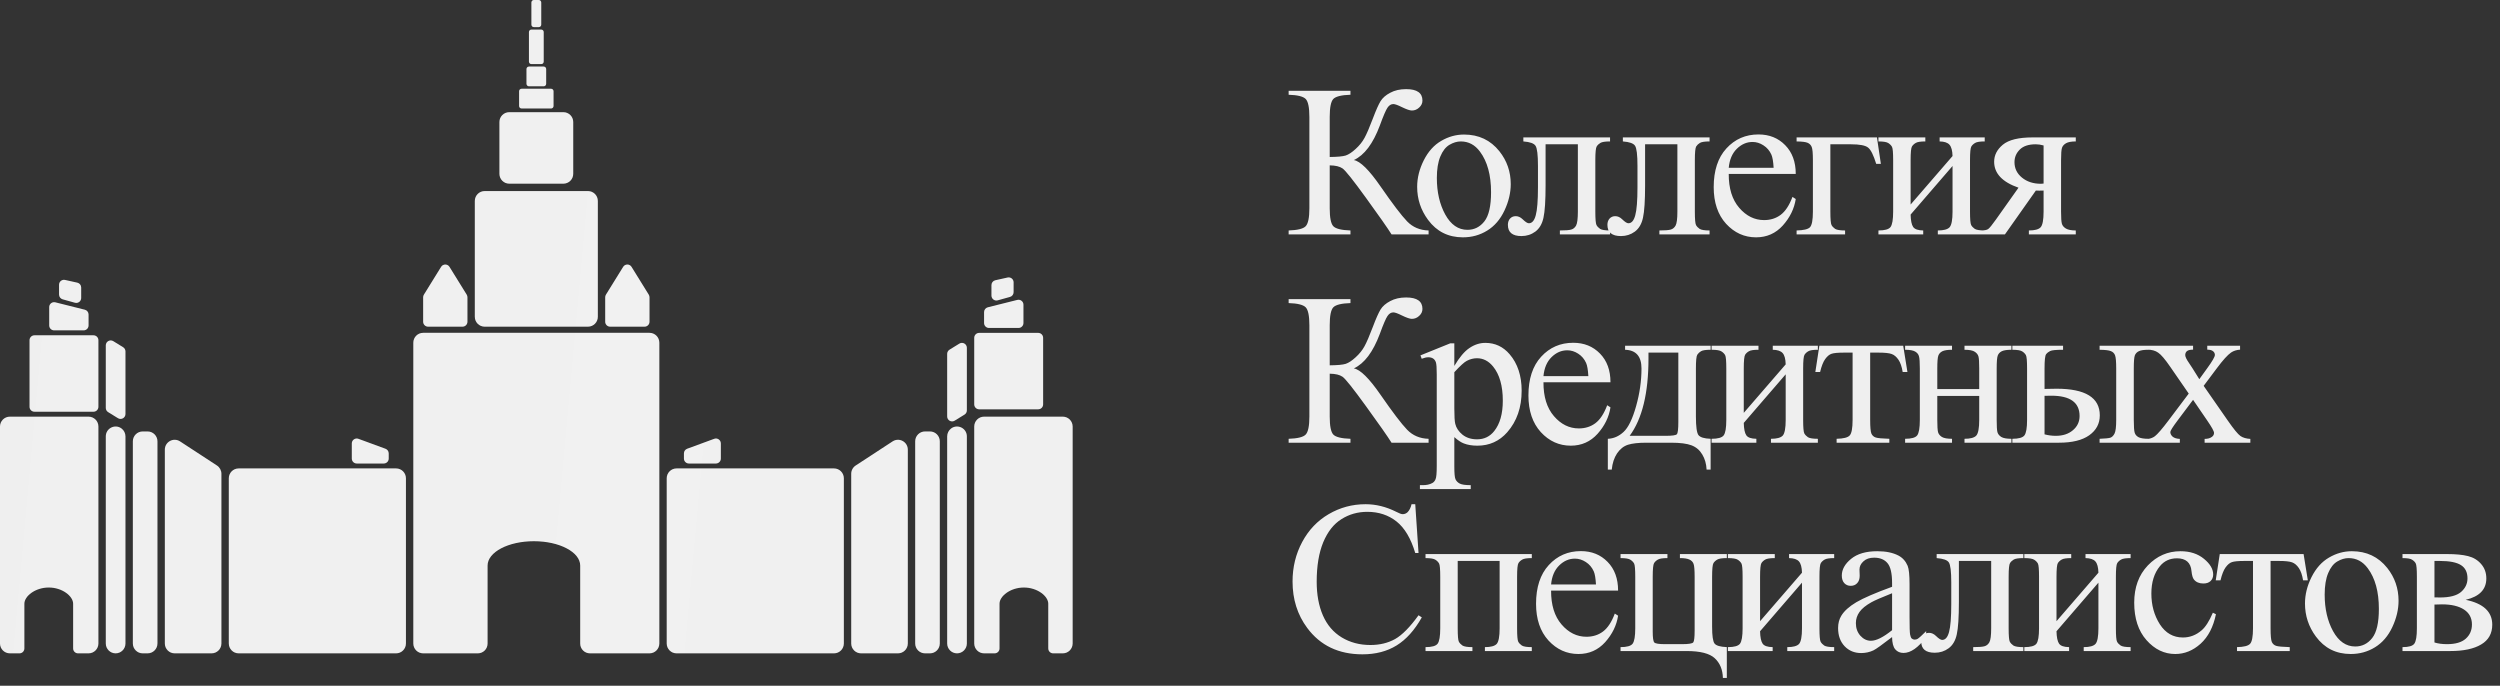 <?xml version="1.0" encoding="UTF-8"?> <svg xmlns="http://www.w3.org/2000/svg" width="288" height="79" viewBox="0 0 288 79" fill="none"><rect x="0" y="0" width="288" height="79" fill="#333333" stroke="none"/><path d="M40.528 51.084C40.528 50.69 40.92 50.415 41.29 50.551L44.408 51.697C44.631 51.779 44.779 51.992 44.779 52.23V52.827C44.779 53.141 44.526 53.395 44.213 53.395H41.095C40.782 53.395 40.528 53.141 40.528 52.827V51.084Z" fill="#EFEFEF"></path><path d="M40.528 51.084C40.528 50.69 40.92 50.415 41.29 50.551L44.408 51.697C44.631 51.779 44.779 51.992 44.779 52.23V52.827C44.779 53.141 44.526 53.395 44.213 53.395H41.095C40.782 53.395 40.528 53.141 40.528 52.827V51.084Z" fill="url(#paint0_linear_2004_2373)" fill-opacity="0.1" style="mix-blend-mode:plus-lighter"></path><path d="M5.668 35.378C5.668 35.008 6.015 34.737 6.373 34.827L9.774 35.679C10.026 35.742 10.203 35.969 10.203 36.23V37.49C10.203 37.804 9.949 38.058 9.636 38.058H6.235C5.922 38.058 5.668 37.804 5.668 37.49V35.378Z" fill="#EFEFEF"></path><path d="M5.668 35.378C5.668 35.008 6.015 34.737 6.373 34.827L9.774 35.679C10.026 35.742 10.203 35.969 10.203 36.23V37.49C10.203 37.804 9.949 38.058 9.636 38.058H6.235C5.922 38.058 5.668 37.804 5.668 37.49V35.378Z" fill="url(#paint1_linear_2004_2373)" fill-opacity="0.1" style="mix-blend-mode:plus-lighter"></path><path d="M6.802 32.802C6.802 32.439 7.138 32.169 7.492 32.248L8.909 32.563C9.168 32.621 9.353 32.851 9.353 33.118V34.329C9.353 34.705 8.995 34.977 8.634 34.876L7.217 34.482C6.972 34.413 6.802 34.19 6.802 33.934V32.802Z" fill="#EFEFEF"></path><path d="M6.802 32.802C6.802 32.439 7.138 32.169 7.492 32.248L8.909 32.563C9.168 32.621 9.353 32.851 9.353 33.118V34.329C9.353 34.705 8.995 34.977 8.634 34.876L7.217 34.482C6.972 34.413 6.802 34.19 6.802 33.934V32.802Z" fill="url(#paint2_linear_2004_2373)" fill-opacity="0.1" style="mix-blend-mode:plus-lighter"></path><path d="M3.401 39.194C3.401 38.881 3.655 38.626 3.968 38.626H10.77C11.083 38.626 11.337 38.881 11.337 39.194V46.863C11.337 47.177 11.083 47.431 10.77 47.431H3.968C3.655 47.431 3.401 47.177 3.401 46.863V39.194Z" fill="#EFEFEF"></path><path d="M3.401 39.194C3.401 38.881 3.655 38.626 3.968 38.626H10.77C11.083 38.626 11.337 38.881 11.337 39.194V46.863C11.337 47.177 11.083 47.431 10.77 47.431H3.968C3.655 47.431 3.401 47.177 3.401 46.863V39.194Z" fill="url(#paint3_linear_2004_2373)" fill-opacity="0.1" style="mix-blend-mode:plus-lighter"></path><path d="M12.187 39.785C12.187 39.34 12.673 39.068 13.051 39.301L14.184 40C14.352 40.103 14.454 40.286 14.454 40.484V47.693C14.454 48.137 13.968 48.409 13.59 48.176L12.457 47.477C12.289 47.374 12.187 47.191 12.187 46.994V39.785Z" fill="#EFEFEF"></path><path d="M12.187 39.785C12.187 39.34 12.673 39.068 13.051 39.301L14.184 40C14.352 40.103 14.454 40.286 14.454 40.484V47.693C14.454 48.137 13.968 48.409 13.59 48.176L12.457 47.477C12.289 47.374 12.187 47.191 12.187 46.994V39.785Z" fill="url(#paint4_linear_2004_2373)" fill-opacity="0.1" style="mix-blend-mode:plus-lighter"></path><path d="M83.04 51.084C83.04 50.69 82.648 50.415 82.279 50.551L79.161 51.697C78.938 51.779 78.789 51.992 78.789 52.23V52.827C78.789 53.141 79.043 53.395 79.356 53.395H82.474C82.787 53.395 83.04 53.141 83.04 52.827V51.084Z" fill="#EFEFEF"></path><path d="M83.04 51.084C83.04 50.69 82.648 50.415 82.279 50.551L79.161 51.697C78.938 51.779 78.789 51.992 78.789 52.23V52.827C78.789 53.141 79.043 53.395 79.356 53.395H82.474C82.787 53.395 83.04 53.141 83.04 52.827V51.084Z" fill="url(#paint5_linear_2004_2373)" fill-opacity="0.1" style="mix-blend-mode:plus-lighter"></path><path d="M117.901 35.1C117.901 34.73 117.554 34.459 117.196 34.549L113.795 35.401C113.543 35.464 113.366 35.691 113.366 35.952V37.213C113.366 37.526 113.62 37.781 113.933 37.781H117.334C117.647 37.781 117.901 37.526 117.901 37.213V35.1Z" fill="#EFEFEF"></path><path d="M117.901 35.1C117.901 34.73 117.554 34.459 117.196 34.549L113.795 35.401C113.543 35.464 113.366 35.691 113.366 35.952V37.213C113.366 37.526 113.62 37.781 113.933 37.781H117.334C117.647 37.781 117.901 37.526 117.901 37.213V35.1Z" fill="url(#paint6_linear_2004_2373)" fill-opacity="0.1" style="mix-blend-mode:plus-lighter"></path><path d="M116.767 32.525C116.767 32.161 116.431 31.891 116.077 31.97L114.66 32.285C114.401 32.343 114.216 32.574 114.216 32.84V34.051C114.216 34.427 114.574 34.699 114.935 34.599L116.352 34.204C116.597 34.136 116.767 33.912 116.767 33.657V32.525Z" fill="#EFEFEF"></path><path d="M116.767 32.525C116.767 32.161 116.431 31.891 116.077 31.97L114.66 32.285C114.401 32.343 114.216 32.574 114.216 32.84V34.051C114.216 34.427 114.574 34.699 114.935 34.599L116.352 34.204C116.597 34.136 116.767 33.912 116.767 33.657V32.525Z" fill="url(#paint7_linear_2004_2373)" fill-opacity="0.1" style="mix-blend-mode:plus-lighter"></path><path d="M120.168 38.917C120.168 38.603 119.914 38.349 119.601 38.349H112.799C112.486 38.349 112.232 38.603 112.232 38.917V46.585C112.232 46.899 112.486 47.153 112.799 47.153H119.601C119.914 47.153 120.168 46.899 120.168 46.585V38.917Z" fill="#EFEFEF"></path><path d="M120.168 38.917C120.168 38.603 119.914 38.349 119.601 38.349H112.799C112.486 38.349 112.232 38.603 112.232 38.917V46.585C112.232 46.899 112.486 47.153 112.799 47.153H119.601C119.914 47.153 120.168 46.899 120.168 46.585V38.917Z" fill="url(#paint8_linear_2004_2373)" fill-opacity="0.1" style="mix-blend-mode:plus-lighter"></path><path d="M111.382 40.069C111.382 39.624 110.896 39.352 110.518 39.585L109.384 40.284C109.217 40.387 109.115 40.57 109.115 40.768V47.977C109.115 48.421 109.601 48.693 109.979 48.46L111.112 47.761C111.28 47.658 111.382 47.475 111.382 47.278V40.069Z" fill="#EFEFEF"></path><path d="M111.382 40.069C111.382 39.624 110.896 39.352 110.518 39.585L109.384 40.284C109.217 40.387 109.115 40.57 109.115 40.768V47.977C109.115 48.421 109.601 48.693 109.979 48.46L111.112 47.761C111.28 47.658 111.382 47.475 111.382 47.278V40.069Z" fill="url(#paint9_linear_2004_2373)" fill-opacity="0.1" style="mix-blend-mode:plus-lighter"></path><path d="M26.358 55.099C26.358 54.472 26.865 53.963 27.491 53.963H45.63C46.256 53.963 46.763 54.472 46.763 55.099V74.129C46.763 74.756 46.256 75.265 45.63 75.265H27.491C26.865 75.265 26.358 74.756 26.358 74.129V55.099Z" fill="#EFEFEF"></path><path d="M26.358 55.099C26.358 54.472 26.865 53.963 27.491 53.963H45.63C46.256 53.963 46.763 54.472 46.763 55.099V74.129C46.763 74.756 46.256 75.265 45.63 75.265H27.491C26.865 75.265 26.358 74.756 26.358 74.129V55.099Z" fill="url(#paint10_linear_2004_2373)" fill-opacity="0.1" style="mix-blend-mode:plus-lighter"></path><path d="M12.187 50.271C12.187 49.335 13.253 48.801 14.001 49.362C14.286 49.577 14.454 49.913 14.454 50.271V74.129C14.454 74.756 13.947 75.265 13.32 75.265C12.694 75.265 12.187 74.756 12.187 74.129V50.271Z" fill="#EFEFEF"></path><path d="M12.187 50.271C12.187 49.335 13.253 48.801 14.001 49.362C14.286 49.577 14.454 49.913 14.454 50.271V74.129C14.454 74.756 13.947 75.265 13.32 75.265C12.694 75.265 12.187 74.756 12.187 74.129V50.271Z" fill="url(#paint11_linear_2004_2373)" fill-opacity="0.1" style="mix-blend-mode:plus-lighter"></path><path d="M15.304 50.839C15.304 50.212 15.812 49.703 16.438 49.703H17.005C17.631 49.703 18.139 50.212 18.139 50.839V74.129C18.139 74.756 17.631 75.265 17.005 75.265H16.438C15.812 75.265 15.304 74.756 15.304 74.129V50.839Z" fill="#EFEFEF"></path><path d="M15.304 50.839C15.304 50.212 15.812 49.703 16.438 49.703H17.005C17.631 49.703 18.139 50.212 18.139 50.839V74.129C18.139 74.756 17.631 75.265 17.005 75.265H16.438C15.812 75.265 15.304 74.756 15.304 74.129V50.839Z" fill="url(#paint12_linear_2004_2373)" fill-opacity="0.1" style="mix-blend-mode:plus-lighter"></path><path d="M18.989 51.8C18.989 50.898 19.988 50.356 20.742 50.849L24.993 53.627C25.314 53.837 25.507 54.195 25.507 54.579V74.129C25.507 74.756 25 75.265 24.374 75.265H20.122C19.496 75.265 18.989 74.756 18.989 74.129V51.8Z" fill="#EFEFEF"></path><path d="M18.989 51.8C18.989 50.898 19.988 50.356 20.742 50.849L24.993 53.627C25.314 53.837 25.507 54.195 25.507 54.579V74.129C25.507 74.756 25 75.265 24.374 75.265H20.122C19.496 75.265 18.989 74.756 18.989 74.129V51.8Z" fill="url(#paint13_linear_2004_2373)" fill-opacity="0.1" style="mix-blend-mode:plus-lighter"></path><path d="M97.211 55.099C97.211 54.472 96.704 53.963 96.078 53.963H77.939C77.313 53.963 76.805 54.472 76.805 55.099V74.129C76.805 74.756 77.313 75.265 77.939 75.265H96.078C96.704 75.265 97.211 74.756 97.211 74.129V55.099Z" fill="#EFEFEF"></path><path d="M97.211 55.099C97.211 54.472 96.704 53.963 96.078 53.963H77.939C77.313 53.963 76.805 54.472 76.805 55.099V74.129C76.805 74.756 77.313 75.265 77.939 75.265H96.078C96.704 75.265 97.211 74.756 97.211 74.129V55.099Z" fill="url(#paint14_linear_2004_2373)" fill-opacity="0.1" style="mix-blend-mode:plus-lighter"></path><path d="M111.382 50.271C111.382 49.335 110.316 48.801 109.568 49.362C109.283 49.577 109.115 49.913 109.115 50.271V74.129C109.115 74.756 109.622 75.265 110.248 75.265C110.874 75.265 111.382 74.756 111.382 74.129V50.271Z" fill="#EFEFEF"></path><path d="M111.382 50.271C111.382 49.335 110.316 48.801 109.568 49.362C109.283 49.577 109.115 49.913 109.115 50.271V74.129C109.115 74.756 109.622 75.265 110.248 75.265C110.874 75.265 111.382 74.756 111.382 74.129V50.271Z" fill="url(#paint15_linear_2004_2373)" fill-opacity="0.1" style="mix-blend-mode:plus-lighter"></path><path d="M108.264 50.839C108.264 50.212 107.757 49.703 107.131 49.703H106.564C105.938 49.703 105.43 50.212 105.43 50.839V74.129C105.43 74.756 105.938 75.265 106.564 75.265H107.131C107.757 75.265 108.264 74.756 108.264 74.129V50.839Z" fill="#EFEFEF"></path><path d="M108.264 50.839C108.264 50.212 107.757 49.703 107.131 49.703H106.564C105.938 49.703 105.43 50.212 105.43 50.839V74.129C105.43 74.756 105.938 75.265 106.564 75.265H107.131C107.757 75.265 108.264 74.756 108.264 74.129V50.839Z" fill="url(#paint16_linear_2004_2373)" fill-opacity="0.1" style="mix-blend-mode:plus-lighter"></path><path d="M104.58 51.8C104.58 50.898 103.581 50.356 102.827 50.849L98.576 53.627C98.255 53.837 98.061 54.195 98.061 54.579V74.129C98.061 74.756 98.569 75.265 99.195 75.265H103.446C104.072 75.265 104.58 74.756 104.58 74.129V51.8Z" fill="#EFEFEF"></path><path d="M104.58 51.8C104.58 50.898 103.581 50.356 102.827 50.849L98.576 53.627C98.255 53.837 98.061 54.195 98.061 54.579V74.129C98.061 74.756 98.569 75.265 99.195 75.265H103.446C104.072 75.265 104.58 74.756 104.58 74.129V51.8Z" fill="url(#paint17_linear_2004_2373)" fill-opacity="0.1" style="mix-blend-mode:plus-lighter"></path><path d="M57.533 14.059C57.533 13.431 58.041 12.923 58.667 12.923H64.902C65.528 12.923 66.036 13.431 66.036 14.059V20.023C66.036 20.651 65.528 21.159 64.902 21.159H58.667C58.041 21.159 57.533 20.651 57.533 20.023V14.059Z" fill="#EFEFEF"></path><path d="M57.533 14.059C57.533 13.431 58.041 12.923 58.667 12.923H64.902C65.528 12.923 66.036 13.431 66.036 14.059V20.023C66.036 20.651 65.528 21.159 64.902 21.159H58.667C58.041 21.159 57.533 20.651 57.533 20.023V14.059Z" fill="url(#paint18_linear_2004_2373)" fill-opacity="0.1" style="mix-blend-mode:plus-lighter"></path><path d="M59.8 10.509C59.8 10.352 59.927 10.225 60.084 10.225H63.485C63.641 10.225 63.768 10.352 63.768 10.509V12.213C63.768 12.37 63.641 12.497 63.485 12.497H60.084C59.927 12.497 59.8 12.37 59.8 12.213V10.509Z" fill="#EFEFEF"></path><path d="M59.8 10.509C59.8 10.352 59.927 10.225 60.084 10.225H63.485C63.641 10.225 63.768 10.352 63.768 10.509V12.213C63.768 12.37 63.641 12.497 63.485 12.497H60.084C59.927 12.497 59.8 12.37 59.8 12.213V10.509Z" fill="url(#paint19_linear_2004_2373)" fill-opacity="0.1" style="mix-blend-mode:plus-lighter"></path><path d="M60.651 7.952C60.651 7.796 60.778 7.668 60.934 7.668H62.635C62.791 7.668 62.918 7.796 62.918 7.952V9.657C62.918 9.813 62.791 9.941 62.635 9.941H60.934C60.778 9.941 60.651 9.813 60.651 9.657V7.952Z" fill="#EFEFEF"></path><path d="M60.651 7.952C60.651 7.796 60.778 7.668 60.934 7.668H62.635C62.791 7.668 62.918 7.796 62.918 7.952V9.657C62.918 9.813 62.791 9.941 62.635 9.941H60.934C60.778 9.941 60.651 9.813 60.651 9.657V7.952Z" fill="url(#paint20_linear_2004_2373)" fill-opacity="0.1" style="mix-blend-mode:plus-lighter"></path><path d="M60.934 3.692C60.934 3.535 61.061 3.408 61.218 3.408H62.351C62.508 3.408 62.635 3.535 62.635 3.692V7.1C62.635 7.257 62.508 7.384 62.351 7.384H61.218C61.061 7.384 60.934 7.257 60.934 7.1V3.692Z" fill="#EFEFEF"></path><path d="M60.934 3.692C60.934 3.535 61.061 3.408 61.218 3.408H62.351C62.508 3.408 62.635 3.535 62.635 3.692V7.1C62.635 7.257 62.508 7.384 62.351 7.384H61.218C61.061 7.384 60.934 7.257 60.934 7.1V3.692Z" fill="url(#paint21_linear_2004_2373)" fill-opacity="0.1" style="mix-blend-mode:plus-lighter"></path><path d="M61.218 0.284C61.218 0.127 61.344 0 61.501 0H62.068C62.224 0 62.351 0.127 62.351 0.284V2.84C62.351 2.997 62.224 3.124 62.068 3.124H61.501C61.344 3.124 61.218 2.997 61.218 2.84V0.284Z" fill="#EFEFEF"></path><path d="M61.218 0.284C61.218 0.127 61.344 0 61.501 0H62.068C62.224 0 62.351 0.127 62.351 0.284V2.84C62.351 2.997 62.224 3.124 62.068 3.124H61.501C61.344 3.124 61.218 2.997 61.218 2.84V0.284Z" fill="url(#paint22_linear_2004_2373)" fill-opacity="0.1" style="mix-blend-mode:plus-lighter"></path><path d="M54.699 23.147C54.699 22.52 55.207 22.011 55.833 22.011H67.736C68.362 22.011 68.87 22.52 68.87 23.147V36.496C68.87 37.124 68.362 37.632 67.736 37.632H55.833C55.207 37.632 54.699 37.124 54.699 36.496V23.147Z" fill="#EFEFEF"></path><path d="M54.699 23.147C54.699 22.52 55.207 22.011 55.833 22.011H67.736C68.362 22.011 68.87 22.52 68.87 23.147V36.496C68.87 37.124 68.362 37.632 67.736 37.632H55.833C55.207 37.632 54.699 37.124 54.699 36.496V23.147Z" fill="url(#paint23_linear_2004_2373)" fill-opacity="0.1" style="mix-blend-mode:plus-lighter"></path><path d="M48.747 34.244C48.747 34.138 48.777 34.035 48.833 33.944L50.816 30.741C51.038 30.384 51.558 30.384 51.78 30.741L53.764 33.944C53.819 34.035 53.849 34.138 53.849 34.244V37.064C53.849 37.378 53.595 37.632 53.282 37.632H49.314C49.001 37.632 48.747 37.378 48.747 37.064V34.244Z" fill="#EFEFEF"></path><path d="M48.747 34.244C48.747 34.138 48.777 34.035 48.833 33.944L50.816 30.741C51.038 30.384 51.558 30.384 51.78 30.741L53.764 33.944C53.819 34.035 53.849 34.138 53.849 34.244V37.064C53.849 37.378 53.595 37.632 53.282 37.632H49.314C49.001 37.632 48.747 37.378 48.747 37.064V34.244Z" fill="url(#paint24_linear_2004_2373)" fill-opacity="0.1" style="mix-blend-mode:plus-lighter"></path><path d="M69.72 34.244C69.72 34.138 69.75 34.035 69.805 33.944L71.789 30.741C72.011 30.384 72.531 30.384 72.752 30.741L74.736 33.944C74.792 34.035 74.822 34.138 74.822 34.244V37.064C74.822 37.378 74.568 37.632 74.255 37.632H70.287C69.974 37.632 69.72 37.378 69.72 37.064V34.244Z" fill="#EFEFEF"></path><path d="M69.72 34.244C69.72 34.138 69.75 34.035 69.805 33.944L71.789 30.741C72.011 30.384 72.531 30.384 72.752 30.741L74.736 33.944C74.792 34.035 74.822 34.138 74.822 34.244V37.064C74.822 37.378 74.568 37.632 74.255 37.632H70.287C69.974 37.632 69.72 37.378 69.72 37.064V34.244Z" fill="url(#paint25_linear_2004_2373)" fill-opacity="0.1" style="mix-blend-mode:plus-lighter"></path><path fill-rule="evenodd" clip-rule="evenodd" d="M1.134 47.999C0.508 47.999 0 48.508 0 49.135V74.129C0 74.756 0.508 75.265 1.134 75.265H2.247C2.557 75.265 2.808 75.013 2.808 74.703V69.55C2.808 68.674 4.066 67.682 5.617 67.682C7.168 67.682 8.425 68.674 8.425 69.55V74.703C8.425 75.013 8.677 75.265 8.987 75.265H10.203C10.829 75.265 11.337 74.756 11.337 74.129V49.135C11.337 48.508 10.829 47.999 10.203 47.999H1.134Z" fill="#EFEFEF"></path><path fill-rule="evenodd" clip-rule="evenodd" d="M1.134 47.999C0.508 47.999 0 48.508 0 49.135V74.129C0 74.756 0.508 75.265 1.134 75.265H2.247C2.557 75.265 2.808 75.013 2.808 74.703V69.55C2.808 68.674 4.066 67.682 5.617 67.682C7.168 67.682 8.425 68.674 8.425 69.55V74.703C8.425 75.013 8.677 75.265 8.987 75.265H10.203C10.829 75.265 11.337 74.756 11.337 74.129V49.135C11.337 48.508 10.829 47.999 10.203 47.999H1.134Z" fill="url(#paint26_linear_2004_2373)" fill-opacity="0.1" style="mix-blend-mode:plus-lighter"></path><path fill-rule="evenodd" clip-rule="evenodd" d="M48.747 38.342C48.121 38.342 47.614 38.851 47.614 39.478V74.129C47.614 74.756 48.121 75.265 48.747 75.265H55.044C55.665 75.265 56.168 74.762 56.168 74.141V65.154C56.168 63.603 58.557 62.346 61.504 62.346C64.451 62.346 66.84 63.603 66.84 65.154V74.141C66.84 74.762 67.343 75.265 67.963 75.265H74.822C75.448 75.265 75.955 74.756 75.955 74.129V39.478C75.955 38.851 75.448 38.342 74.822 38.342H48.747Z" fill="#EFEFEF"></path><path fill-rule="evenodd" clip-rule="evenodd" d="M48.747 38.342C48.121 38.342 47.614 38.851 47.614 39.478V74.129C47.614 74.756 48.121 75.265 48.747 75.265H55.044C55.665 75.265 56.168 74.762 56.168 74.141V65.154C56.168 63.603 58.557 62.346 61.504 62.346C64.451 62.346 66.84 63.603 66.84 65.154V74.141C66.84 74.762 67.343 75.265 67.963 75.265H74.822C75.448 75.265 75.955 74.756 75.955 74.129V39.478C75.955 38.851 75.448 38.342 74.822 38.342H48.747Z" fill="url(#paint27_linear_2004_2373)" fill-opacity="0.1" style="mix-blend-mode:plus-lighter"></path><path fill-rule="evenodd" clip-rule="evenodd" d="M122.435 47.999C123.061 47.999 123.569 48.508 123.569 49.135V74.129C123.569 74.756 123.061 75.265 122.435 75.265H121.322C121.012 75.265 120.76 75.013 120.76 74.703V69.55C120.76 68.674 119.503 67.682 117.952 67.682C116.401 67.682 115.144 68.674 115.144 69.55V74.703C115.144 75.013 114.892 75.265 114.582 75.265H113.366C112.74 75.265 112.232 74.756 112.232 74.129V49.135C112.232 48.508 112.74 47.999 113.366 47.999H122.435Z" fill="#EFEFEF"></path><path fill-rule="evenodd" clip-rule="evenodd" d="M122.435 47.999C123.061 47.999 123.569 48.508 123.569 49.135V74.129C123.569 74.756 123.061 75.265 122.435 75.265H121.322C121.012 75.265 120.76 75.013 120.76 74.703V69.55C120.76 68.674 119.503 67.682 117.952 67.682C116.401 67.682 115.144 68.674 115.144 69.55V74.703C115.144 75.013 114.892 75.265 114.582 75.265H113.366C112.74 75.265 112.232 74.756 112.232 74.129V49.135C112.232 48.508 112.74 47.999 113.366 47.999H122.435Z" fill="url(#paint28_linear_2004_2373)" fill-opacity="0.1" style="mix-blend-mode:plus-lighter"></path><path d="M164.573 26.549V27H160.305C159.841 26.26 158.866 24.866 157.378 22.817C155.89 20.76 154.984 19.622 154.659 19.402C154.333 19.175 153.841 19.057 153.183 19.049V23.988C153.183 25.077 153.321 25.768 153.598 26.061C153.882 26.354 154.541 26.516 155.573 26.549V27H148.451V26.549C149.467 26.516 150.118 26.358 150.402 26.073C150.695 25.78 150.841 25.085 150.841 23.988V13.476C150.841 12.386 150.699 11.695 150.415 11.402C150.13 11.11 149.476 10.947 148.451 10.915V10.463H155.573V10.915C154.541 10.947 153.882 11.11 153.598 11.402C153.321 11.695 153.183 12.386 153.183 13.476V18.085C154.069 18.077 154.683 18.02 155.024 17.915C155.366 17.801 155.748 17.549 156.171 17.159C156.602 16.768 156.939 16.35 157.183 15.902C157.435 15.447 157.756 14.703 158.146 13.671C158.512 12.703 158.809 12.033 159.037 11.659C159.272 11.276 159.646 10.951 160.159 10.683C160.671 10.406 161.28 10.268 161.988 10.268C163.24 10.268 163.866 10.707 163.866 11.585C163.866 11.894 163.74 12.163 163.488 12.39C163.244 12.618 162.963 12.732 162.646 12.732C162.419 12.732 162.037 12.602 161.5 12.341C161.028 12.106 160.699 11.988 160.512 11.988C160.252 11.988 160.028 12.126 159.841 12.402C159.654 12.671 159.358 13.362 158.951 14.476C158.171 16.557 157.175 17.878 155.963 18.439C156.703 18.569 157.728 19.581 159.037 21.476C160.427 23.484 161.447 24.825 162.098 25.5C162.748 26.175 163.573 26.524 164.573 26.549ZM168.659 15.5C170.351 15.5 171.708 16.142 172.733 17.427C173.603 18.524 174.038 19.785 174.038 21.207C174.038 22.207 173.798 23.22 173.318 24.244C172.838 25.268 172.176 26.041 171.33 26.561C170.493 27.081 169.558 27.341 168.525 27.341C166.842 27.341 165.505 26.671 164.513 25.329C163.676 24.199 163.257 22.931 163.257 21.524C163.257 20.5 163.509 19.484 164.013 18.476C164.525 17.459 165.196 16.711 166.025 16.232C166.855 15.744 167.733 15.5 168.659 15.5ZM168.281 16.293C167.851 16.293 167.416 16.423 166.977 16.683C166.546 16.935 166.196 17.382 165.928 18.024C165.659 18.667 165.525 19.492 165.525 20.5C165.525 22.126 165.846 23.529 166.489 24.707C167.139 25.886 167.993 26.476 169.05 26.476C169.838 26.476 170.489 26.15 171.001 25.5C171.513 24.85 171.769 23.732 171.769 22.146C171.769 20.163 171.342 18.602 170.489 17.463C169.912 16.683 169.176 16.293 168.281 16.293ZM175.49 15.829H185.478V16.293C184.925 16.293 184.555 16.35 184.368 16.463C184.189 16.569 184.047 16.703 183.941 16.866C183.835 17.029 183.782 17.557 183.782 18.451V24.378C183.782 25.24 183.827 25.756 183.917 25.927C184.006 26.089 184.144 26.236 184.331 26.366C184.526 26.488 184.908 26.549 185.478 26.549V27H179.697V26.549C180.323 26.549 180.754 26.516 180.99 26.451C181.234 26.386 181.425 26.232 181.563 25.988C181.701 25.736 181.77 25.199 181.77 24.378V16.622H178.051V21.329C178.051 23.11 177.969 24.362 177.807 25.085C177.652 25.801 177.339 26.333 176.868 26.683C176.404 27.024 175.872 27.195 175.27 27.195C174.23 27.195 173.709 26.764 173.709 25.902C173.709 25.61 173.791 25.37 173.953 25.183C174.124 24.996 174.343 24.902 174.612 24.902C174.896 24.902 175.16 25.02 175.404 25.256C175.721 25.565 175.961 25.72 176.124 25.72C176.49 25.72 176.754 25.415 176.917 24.805C177.087 24.187 177.173 23.11 177.173 21.573V19.11C177.173 17.841 177.079 17.069 176.892 16.793C176.713 16.516 176.246 16.35 175.49 16.293V15.829ZM186.954 15.829H196.942V16.293C196.389 16.293 196.019 16.35 195.832 16.463C195.653 16.569 195.511 16.703 195.405 16.866C195.3 17.029 195.247 17.557 195.247 18.451V24.378C195.247 25.24 195.291 25.756 195.381 25.927C195.47 26.089 195.609 26.236 195.796 26.366C195.991 26.488 196.373 26.549 196.942 26.549V27H191.161V26.549C191.787 26.549 192.218 26.516 192.454 26.451C192.698 26.386 192.889 26.232 193.027 25.988C193.165 25.736 193.235 25.199 193.235 24.378V16.622H189.515V21.329C189.515 23.11 189.434 24.362 189.271 25.085C189.117 25.801 188.804 26.333 188.332 26.683C187.869 27.024 187.336 27.195 186.735 27.195C185.694 27.195 185.174 26.764 185.174 25.902C185.174 25.61 185.255 25.37 185.418 25.183C185.588 24.996 185.808 24.902 186.076 24.902C186.361 24.902 186.625 25.02 186.869 25.256C187.186 25.565 187.426 25.72 187.588 25.72C187.954 25.72 188.218 25.415 188.381 24.805C188.552 24.187 188.637 23.11 188.637 21.573V19.11C188.637 17.841 188.544 17.069 188.357 16.793C188.178 16.516 187.71 16.35 186.954 16.293V15.829ZM199.15 20.037C199.142 21.695 199.544 22.996 200.357 23.939C201.17 24.882 202.126 25.354 203.223 25.354C203.955 25.354 204.589 25.154 205.126 24.756C205.67 24.35 206.126 23.659 206.492 22.683L206.87 22.927C206.699 24.041 206.203 25.057 205.382 25.976C204.561 26.886 203.532 27.341 202.297 27.341C200.955 27.341 199.805 26.821 198.845 25.78C197.894 24.732 197.418 23.325 197.418 21.561C197.418 19.65 197.906 18.163 198.882 17.098C199.866 16.024 201.097 15.488 202.577 15.488C203.829 15.488 204.857 15.902 205.662 16.732C206.467 17.553 206.87 18.654 206.87 20.037H199.15ZM199.15 19.329H204.321C204.28 18.614 204.195 18.11 204.065 17.817C203.862 17.362 203.557 17.004 203.15 16.744C202.752 16.484 202.333 16.354 201.894 16.354C201.219 16.354 200.614 16.618 200.077 17.146C199.549 17.667 199.24 18.394 199.15 19.329ZM216.224 15.829L216.676 18.878H216.139C215.83 17.87 215.517 17.244 215.2 17C214.891 16.748 214.232 16.622 213.224 16.622H210.858V24.378C210.858 25.24 210.903 25.756 210.993 25.927C211.082 26.089 211.22 26.236 211.407 26.366C211.602 26.488 211.984 26.549 212.554 26.549V27H206.968V26.549C207.765 26.532 208.277 26.411 208.505 26.183C208.732 25.947 208.846 25.346 208.846 24.378V18.451C208.846 17.663 208.802 17.159 208.712 16.939C208.623 16.711 208.464 16.549 208.237 16.451C208.017 16.354 207.594 16.301 206.968 16.293V15.829H216.224ZM220.103 23.561L224.933 17.976C224.916 17.35 224.798 16.915 224.579 16.671C224.359 16.427 223.981 16.301 223.445 16.293V15.829H228.64V16.293C228.095 16.293 227.729 16.35 227.542 16.463C227.355 16.569 227.209 16.703 227.103 16.866C226.998 17.029 226.945 17.557 226.945 18.451V24.378C226.945 25.24 226.989 25.756 227.079 25.927C227.168 26.089 227.307 26.236 227.494 26.366C227.689 26.488 228.071 26.549 228.64 26.549V27H223.237V26.549C223.912 26.549 224.363 26.427 224.591 26.183C224.819 25.931 224.933 25.329 224.933 24.378V19.122L220.103 24.72C220.12 25.411 220.217 25.886 220.396 26.146C220.575 26.407 220.961 26.541 221.555 26.549V27H216.396V26.549C217.12 26.549 217.583 26.419 217.786 26.159C217.989 25.89 218.091 25.297 218.091 24.378V18.451C218.091 17.581 218.046 17.069 217.957 16.915C217.868 16.752 217.729 16.61 217.542 16.488C217.355 16.358 216.973 16.293 216.396 16.293V15.829H221.798V16.293C221.254 16.293 220.888 16.35 220.701 16.463C220.514 16.569 220.368 16.703 220.262 16.866C220.156 17.029 220.103 17.557 220.103 18.451V23.561ZM239.129 15.829V16.293C238.625 16.293 238.251 16.362 238.007 16.5C237.771 16.638 237.616 16.813 237.543 17.024C237.47 17.236 237.434 17.711 237.434 18.451V24.378C237.434 25.085 237.466 25.553 237.531 25.78C237.596 26 237.751 26.183 237.995 26.329C238.247 26.476 238.625 26.549 239.129 26.549V27H233.726V26.549C234.401 26.549 234.852 26.427 235.08 26.183C235.308 25.931 235.421 25.329 235.421 24.378V21.951L234.921 21.963C234.848 21.963 234.718 21.959 234.531 21.951L230.97 27H228.19V26.549C228.596 26.549 228.877 26.496 229.031 26.39C229.194 26.276 229.49 25.915 229.921 25.305L232.531 21.622C230.661 20.972 229.726 19.976 229.726 18.634C229.726 17.878 230.06 17.224 230.726 16.671C231.401 16.11 232.547 15.829 234.165 15.829H239.129ZM235.421 16.756C235.104 16.667 234.803 16.622 234.519 16.622C233.698 16.622 233.084 16.825 232.677 17.232C232.271 17.638 232.068 18.122 232.068 18.683C232.068 19.398 232.356 19.992 232.934 20.463C233.511 20.935 234.238 21.171 235.116 21.171C235.206 21.171 235.308 21.163 235.421 21.146V16.756ZM164.573 50.549V51H160.305C159.841 50.26 158.866 48.866 157.378 46.817C155.89 44.76 154.984 43.622 154.659 43.402C154.333 43.175 153.841 43.057 153.183 43.049V47.988C153.183 49.077 153.321 49.768 153.598 50.061C153.882 50.354 154.541 50.516 155.573 50.549V51H148.451V50.549C149.467 50.516 150.118 50.358 150.402 50.073C150.695 49.781 150.841 49.085 150.841 47.988V37.476C150.841 36.386 150.699 35.695 150.415 35.403C150.13 35.11 149.476 34.947 148.451 34.915V34.463H155.573V34.915C154.541 34.947 153.882 35.11 153.598 35.403C153.321 35.695 153.183 36.386 153.183 37.476V42.085C154.069 42.077 154.683 42.02 155.024 41.915C155.366 41.801 155.748 41.549 156.171 41.158C156.602 40.768 156.939 40.35 157.183 39.903C157.435 39.447 157.756 38.703 158.146 37.671C158.512 36.703 158.809 36.032 159.037 35.659C159.272 35.276 159.646 34.951 160.159 34.683C160.671 34.407 161.28 34.268 161.988 34.268C163.24 34.268 163.866 34.707 163.866 35.585C163.866 35.894 163.74 36.163 163.488 36.39C163.244 36.618 162.963 36.732 162.646 36.732C162.419 36.732 162.037 36.602 161.5 36.342C161.028 36.106 160.699 35.988 160.512 35.988C160.252 35.988 160.028 36.126 159.841 36.403C159.654 36.671 159.358 37.362 158.951 38.476C158.171 40.557 157.175 41.878 155.963 42.439C156.703 42.569 157.728 43.581 159.037 45.476C160.427 47.484 161.447 48.825 162.098 49.5C162.748 50.175 163.573 50.524 164.573 50.549ZM163.635 40.939L167.074 39.549H167.538V42.158C168.115 41.175 168.692 40.488 169.269 40.098C169.855 39.699 170.468 39.5 171.111 39.5C172.233 39.5 173.168 39.939 173.916 40.817C174.834 41.89 175.294 43.289 175.294 45.012C175.294 46.939 174.741 48.532 173.635 49.793C172.725 50.825 171.578 51.342 170.196 51.342C169.594 51.342 169.074 51.256 168.635 51.085C168.31 50.963 167.944 50.719 167.538 50.354V53.756C167.538 54.52 167.582 55.004 167.672 55.207C167.769 55.419 167.932 55.585 168.159 55.707C168.395 55.829 168.818 55.89 169.428 55.89V56.342H163.574V55.89H163.879C164.326 55.898 164.708 55.813 165.025 55.634C165.18 55.545 165.298 55.398 165.379 55.195C165.468 55 165.513 54.496 165.513 53.683V43.122C165.513 42.398 165.481 41.939 165.416 41.744C165.351 41.549 165.245 41.403 165.099 41.305C164.96 41.207 164.769 41.158 164.525 41.158C164.33 41.158 164.082 41.215 163.781 41.329L163.635 40.939ZM167.538 42.878V47.049C167.538 47.951 167.574 48.545 167.647 48.829C167.761 49.301 168.038 49.715 168.477 50.073C168.924 50.431 169.485 50.61 170.159 50.61C170.972 50.61 171.631 50.293 172.135 49.658C172.794 48.829 173.123 47.663 173.123 46.158C173.123 44.451 172.749 43.138 172.001 42.219C171.481 41.585 170.863 41.268 170.147 41.268C169.757 41.268 169.371 41.366 168.989 41.561C168.696 41.707 168.212 42.146 167.538 42.878ZM177.807 44.037C177.799 45.695 178.201 46.996 179.014 47.939C179.827 48.882 180.782 49.354 181.88 49.354C182.612 49.354 183.246 49.154 183.782 48.756C184.327 48.35 184.782 47.658 185.148 46.683L185.526 46.927C185.356 48.041 184.86 49.057 184.038 49.976C183.217 50.886 182.189 51.342 180.953 51.342C179.612 51.342 178.461 50.821 177.502 49.781C176.551 48.732 176.075 47.325 176.075 45.561C176.075 43.65 176.563 42.163 177.538 41.098C178.522 40.024 179.754 39.488 181.234 39.488C182.486 39.488 183.514 39.903 184.319 40.732C185.124 41.553 185.526 42.654 185.526 44.037H177.807ZM177.807 43.329H182.978C182.937 42.614 182.851 42.11 182.721 41.817C182.518 41.362 182.213 41.004 181.807 40.744C181.408 40.484 180.99 40.354 180.551 40.354C179.876 40.354 179.27 40.618 178.734 41.146C178.205 41.667 177.896 42.394 177.807 43.329ZM187.21 39.829H197.064V40.293C196.511 40.293 196.141 40.35 195.954 40.463C195.775 40.569 195.633 40.703 195.527 40.866C195.422 41.029 195.369 41.557 195.369 42.451V47.976C195.369 49.138 195.466 49.854 195.661 50.122C195.865 50.382 196.332 50.524 197.064 50.549V54.098H196.6C196.568 53.431 196.401 52.85 196.1 52.354C195.808 51.858 195.397 51.508 194.869 51.305C194.34 51.102 193.56 51 192.527 51H189.649C188.755 51 188.056 51.077 187.552 51.232C187.048 51.394 186.625 51.728 186.283 52.232C185.95 52.736 185.747 53.358 185.674 54.098H185.222V50.549C185.889 50.524 186.495 50.26 187.039 49.756C187.584 49.252 188.064 48.264 188.478 46.793C188.893 45.321 189.1 43.874 189.1 42.451C189.1 41.053 188.47 40.333 187.21 40.293V39.829ZM189.905 40.622V41.293C189.905 45.285 189.182 48.256 187.735 50.207H191.881C192.629 50.207 193.06 50.146 193.174 50.024C193.287 49.894 193.344 49.427 193.344 48.622V40.622H189.905ZM200.882 47.561L205.711 41.976C205.695 41.35 205.577 40.915 205.357 40.671C205.138 40.427 204.76 40.301 204.223 40.293V39.829H209.418V40.293C208.874 40.293 208.508 40.35 208.321 40.463C208.134 40.569 207.988 40.703 207.882 40.866C207.776 41.029 207.723 41.557 207.723 42.451V48.378C207.723 49.24 207.768 49.756 207.857 49.927C207.947 50.089 208.085 50.236 208.272 50.366C208.467 50.488 208.849 50.549 209.418 50.549V51H204.016V50.549C204.691 50.549 205.142 50.427 205.37 50.183C205.597 49.931 205.711 49.329 205.711 48.378V43.122L200.882 48.719C200.898 49.411 200.996 49.886 201.175 50.146C201.353 50.407 201.74 50.541 202.333 50.549V51H197.175V50.549C197.898 50.549 198.362 50.419 198.565 50.158C198.768 49.89 198.87 49.297 198.87 48.378V42.451C198.87 41.581 198.825 41.069 198.736 40.915C198.646 40.752 198.508 40.61 198.321 40.488C198.134 40.358 197.752 40.293 197.175 40.293V39.829H202.577V40.293C202.032 40.293 201.666 40.35 201.479 40.463C201.292 40.569 201.146 40.703 201.04 40.866C200.935 41.029 200.882 41.557 200.882 42.451V47.561ZM209.59 39.829H219.249L219.736 42.854H219.188C219.09 42.244 218.928 41.772 218.7 41.439C218.472 41.106 218.212 40.886 217.919 40.781C217.627 40.675 217.127 40.622 216.419 40.622H215.444V48.378C215.444 49.207 215.493 49.736 215.59 49.963C215.696 50.183 215.863 50.329 216.09 50.402C216.318 50.476 216.838 50.524 217.651 50.549V51H211.578V50.549C212.358 50.532 212.858 50.407 213.078 50.171C213.306 49.935 213.419 49.337 213.419 48.378V40.622H212.419C211.72 40.622 211.245 40.667 210.993 40.756C210.741 40.837 210.497 41.041 210.261 41.366C210.033 41.683 209.838 42.179 209.676 42.854H209.127L209.59 39.829ZM223.176 44.817H228.006V42.451C228.006 41.744 227.977 41.285 227.92 41.073C227.863 40.854 227.721 40.671 227.494 40.524C227.274 40.37 226.88 40.293 226.311 40.293V39.829H231.713V40.293C231.209 40.293 230.839 40.35 230.603 40.463C230.376 40.577 230.221 40.744 230.14 40.963C230.059 41.175 230.018 41.671 230.018 42.451V48.378C230.018 49.085 230.046 49.553 230.103 49.781C230.168 50.008 230.319 50.195 230.555 50.342C230.79 50.48 231.176 50.549 231.713 50.549V51H226.311V50.549C226.985 50.549 227.437 50.427 227.664 50.183C227.892 49.931 228.006 49.329 228.006 48.378V45.61H223.176V48.378C223.176 49.085 223.205 49.553 223.262 49.781C223.327 50.008 223.477 50.195 223.713 50.342C223.949 50.48 224.335 50.549 224.872 50.549V51H219.469V50.549C220.193 50.549 220.656 50.419 220.859 50.158C221.063 49.89 221.164 49.297 221.164 48.378V42.451C221.164 41.744 221.132 41.276 221.067 41.049C221.01 40.821 220.863 40.638 220.628 40.5C220.392 40.362 220.006 40.293 219.469 40.293V39.829H224.872V40.293C224.368 40.293 223.998 40.35 223.762 40.463C223.534 40.577 223.38 40.744 223.298 40.963C223.217 41.175 223.176 41.671 223.176 42.451V44.817ZM241.873 40.293V39.829H247.494V40.293C246.999 40.293 246.637 40.346 246.409 40.451C246.181 40.557 246.023 40.719 245.934 40.939C245.852 41.158 245.812 41.663 245.812 42.451V48.378C245.812 49.142 245.848 49.638 245.921 49.866C245.995 50.085 246.149 50.256 246.385 50.378C246.629 50.492 246.999 50.549 247.494 50.549V51H241.873V50.549C242.507 50.524 242.917 50.484 243.104 50.427C243.299 50.362 243.462 50.203 243.592 49.951C243.722 49.699 243.787 49.175 243.787 48.378V42.451C243.787 41.663 243.742 41.154 243.653 40.927C243.564 40.699 243.405 40.541 243.177 40.451C242.958 40.354 242.523 40.301 241.873 40.293ZM235.531 44.805L236.921 44.781C240.238 44.781 241.897 45.805 241.897 47.854C241.897 48.805 241.49 49.569 240.677 50.146C239.873 50.715 238.71 51 237.19 51H231.824V50.549C232.547 50.549 233.011 50.419 233.214 50.158C233.417 49.89 233.519 49.297 233.519 48.378V42.451C233.519 41.581 233.474 41.069 233.385 40.915C233.295 40.752 233.157 40.61 232.97 40.488C232.783 40.358 232.401 40.293 231.824 40.293V39.829H237.665V40.293C236.86 40.293 236.364 40.342 236.177 40.439C235.99 40.529 235.836 40.65 235.714 40.805C235.592 40.951 235.531 41.5 235.531 42.451V44.805ZM235.531 50.037C235.962 50.15 236.393 50.207 236.824 50.207C237.637 50.207 238.295 49.992 238.799 49.561C239.312 49.13 239.568 48.585 239.568 47.927C239.568 46.366 238.482 45.585 236.312 45.585C236.125 45.585 235.864 45.589 235.531 45.598V50.037ZM247.386 39.829H252.642V40.281C252.308 40.281 252.073 40.337 251.934 40.451C251.804 40.565 251.739 40.715 251.739 40.903C251.739 41.098 251.882 41.398 252.166 41.805C252.256 41.935 252.39 42.138 252.569 42.415L253.361 43.683L254.276 42.415C254.861 41.61 255.154 41.102 255.154 40.89C255.154 40.719 255.085 40.577 254.947 40.463C254.808 40.342 254.585 40.281 254.276 40.281V39.829H258.056V40.281C257.658 40.305 257.313 40.415 257.02 40.61C256.621 40.886 256.077 41.488 255.386 42.415L253.861 44.451L256.642 48.451C257.325 49.435 257.813 50.029 258.105 50.232C258.398 50.427 258.776 50.537 259.239 50.561V51H253.971V50.561C254.337 50.561 254.621 50.48 254.825 50.317C254.979 50.203 255.056 50.053 255.056 49.866C255.056 49.679 254.796 49.207 254.276 48.451L252.642 46.061L250.849 48.451C250.296 49.191 250.02 49.63 250.02 49.768C250.02 49.963 250.109 50.142 250.288 50.305C250.475 50.459 250.752 50.545 251.117 50.561V51H247.471V50.561C247.764 50.52 248.02 50.419 248.239 50.256C248.548 50.02 249.069 49.419 249.8 48.451L252.142 45.342L250.02 42.268C249.418 41.39 248.951 40.842 248.617 40.622C248.292 40.394 247.882 40.281 247.386 40.281V39.829ZM163.037 58.085L163.415 63.707H163.037C162.533 62.024 161.813 60.813 160.878 60.073C159.943 59.333 158.821 58.963 157.512 58.963C156.415 58.963 155.423 59.244 154.537 59.805C153.65 60.358 152.951 61.244 152.439 62.463C151.935 63.683 151.683 65.199 151.683 67.012C151.683 68.508 151.923 69.805 152.402 70.902C152.882 72 153.602 72.841 154.561 73.427C155.528 74.012 156.63 74.305 157.866 74.305C158.939 74.305 159.886 74.077 160.707 73.622C161.528 73.159 162.431 72.244 163.415 70.878L163.793 71.122C162.963 72.594 161.996 73.671 160.89 74.354C159.785 75.037 158.472 75.378 156.951 75.378C154.211 75.378 152.089 74.362 150.585 72.329C149.463 70.817 148.902 69.037 148.902 66.988C148.902 65.337 149.272 63.821 150.012 62.439C150.752 61.057 151.768 59.988 153.061 59.232C154.362 58.468 155.78 58.085 157.317 58.085C158.512 58.085 159.691 58.378 160.854 58.963C161.195 59.142 161.439 59.232 161.585 59.232C161.805 59.232 161.996 59.154 162.159 59C162.37 58.781 162.52 58.476 162.61 58.085H163.037ZM172.757 64.622H167.928V72.378C167.928 73.24 167.972 73.756 168.062 73.927C168.151 74.089 168.29 74.236 168.477 74.366C168.672 74.488 169.054 74.549 169.623 74.549V75H164.22V74.549C164.944 74.549 165.407 74.419 165.611 74.159C165.814 73.89 165.916 73.297 165.916 72.378V66.451C165.916 65.581 165.871 65.069 165.781 64.915C165.692 64.752 165.554 64.61 165.367 64.488C165.18 64.358 164.798 64.293 164.22 64.293V63.829H176.464V64.293C175.92 64.293 175.554 64.35 175.367 64.463C175.18 64.569 175.033 64.703 174.928 64.866C174.822 65.028 174.769 65.557 174.769 66.451V72.378C174.769 73.24 174.814 73.756 174.903 73.927C174.993 74.089 175.131 74.236 175.318 74.366C175.513 74.488 175.895 74.549 176.464 74.549V75H171.062V74.549C171.737 74.549 172.188 74.427 172.416 74.183C172.643 73.931 172.757 73.329 172.757 72.378V64.622ZM178.685 68.037C178.677 69.695 179.079 70.996 179.892 71.939C180.705 72.882 181.66 73.354 182.758 73.354C183.49 73.354 184.124 73.154 184.66 72.756C185.205 72.35 185.66 71.659 186.026 70.683L186.404 70.927C186.234 72.041 185.738 73.057 184.917 73.976C184.095 74.886 183.067 75.341 181.831 75.341C180.49 75.341 179.339 74.821 178.38 73.781C177.429 72.732 176.953 71.325 176.953 69.561C176.953 67.65 177.441 66.163 178.417 65.098C179.4 64.024 180.632 63.488 182.112 63.488C183.364 63.488 184.392 63.903 185.197 64.732C186.002 65.553 186.404 66.654 186.404 68.037H178.685ZM178.685 67.329H183.856C183.815 66.614 183.73 66.11 183.599 65.817C183.396 65.362 183.091 65.004 182.685 64.744C182.286 64.484 181.868 64.354 181.429 64.354C180.754 64.354 180.148 64.618 179.612 65.146C179.083 65.667 178.774 66.394 178.685 67.329ZM198.93 74.549V78.098H198.478C198.454 77.146 198.141 76.39 197.539 75.829C196.946 75.276 195.865 75 194.296 75H186.686V74.549C187.409 74.549 187.873 74.419 188.076 74.159C188.279 73.89 188.381 73.297 188.381 72.378V66.451C188.381 65.581 188.336 65.069 188.247 64.915C188.157 64.752 188.019 64.61 187.832 64.488C187.645 64.358 187.263 64.293 186.686 64.293V63.829H192.088V64.293C191.544 64.293 191.178 64.35 190.991 64.463C190.804 64.569 190.657 64.703 190.552 64.866C190.446 65.028 190.393 65.557 190.393 66.451V72.756C190.393 73.463 190.454 73.882 190.576 74.012C190.706 74.142 191.113 74.207 191.796 74.207H193.771C194.527 74.207 194.958 74.138 195.064 74C195.17 73.862 195.222 73.415 195.222 72.659V66.451C195.222 65.679 195.182 65.183 195.1 64.963C195.019 64.736 194.861 64.569 194.625 64.463C194.389 64.35 194.023 64.293 193.527 64.293V63.829H198.93V64.293C198.385 64.293 198.019 64.35 197.832 64.463C197.645 64.569 197.499 64.703 197.393 64.866C197.287 65.028 197.235 65.557 197.235 66.451V72.195C197.235 73.244 197.328 73.89 197.515 74.134C197.702 74.378 198.174 74.516 198.93 74.549ZM202.76 71.561L207.589 65.976C207.573 65.35 207.455 64.915 207.236 64.671C207.016 64.427 206.638 64.301 206.101 64.293V63.829H211.297V64.293C210.752 64.293 210.386 64.35 210.199 64.463C210.012 64.569 209.866 64.703 209.76 64.866C209.654 65.028 209.601 65.557 209.601 66.451V72.378C209.601 73.24 209.646 73.756 209.736 73.927C209.825 74.089 209.963 74.236 210.15 74.366C210.345 74.488 210.727 74.549 211.297 74.549V75H205.894V74.549C206.569 74.549 207.02 74.427 207.248 74.183C207.475 73.931 207.589 73.329 207.589 72.378V67.122L202.76 72.719C202.776 73.411 202.874 73.886 203.053 74.146C203.231 74.406 203.618 74.541 204.211 74.549V75H199.053V74.549C199.776 74.549 200.24 74.419 200.443 74.159C200.646 73.89 200.748 73.297 200.748 72.378V66.451C200.748 65.581 200.703 65.069 200.614 64.915C200.524 64.752 200.386 64.61 200.199 64.488C200.012 64.358 199.63 64.293 199.053 64.293V63.829H204.455V64.293C203.91 64.293 203.544 64.35 203.357 64.463C203.17 64.569 203.024 64.703 202.918 64.866C202.813 65.028 202.76 65.557 202.76 66.451V71.561ZM217.968 73.39C216.822 74.276 216.102 74.789 215.81 74.927C215.371 75.13 214.903 75.232 214.407 75.232C213.635 75.232 212.997 74.968 212.493 74.439C211.997 73.911 211.749 73.215 211.749 72.354C211.749 71.809 211.871 71.337 212.115 70.939C212.448 70.386 213.025 69.866 213.846 69.378C214.676 68.89 216.05 68.297 217.968 67.598V67.159C217.968 66.045 217.789 65.281 217.432 64.866C217.082 64.451 216.57 64.244 215.895 64.244C215.383 64.244 214.976 64.382 214.676 64.659C214.367 64.935 214.212 65.252 214.212 65.61L214.236 66.317C214.236 66.691 214.139 66.98 213.944 67.183C213.757 67.386 213.509 67.488 213.2 67.488C212.899 67.488 212.651 67.382 212.456 67.171C212.269 66.959 212.176 66.671 212.176 66.305C212.176 65.606 212.533 64.963 213.249 64.378C213.964 63.793 214.968 63.5 216.261 63.5C217.253 63.5 218.066 63.667 218.7 64C219.18 64.252 219.533 64.646 219.761 65.183C219.907 65.532 219.98 66.248 219.98 67.329V71.122C219.98 72.187 220.001 72.841 220.041 73.085C220.082 73.321 220.147 73.48 220.236 73.561C220.334 73.642 220.444 73.683 220.566 73.683C220.696 73.683 220.81 73.654 220.907 73.598C221.078 73.492 221.407 73.195 221.895 72.707V73.39C220.984 74.61 220.115 75.219 219.285 75.219C218.887 75.219 218.57 75.081 218.334 74.805C218.098 74.528 217.976 74.057 217.968 73.39ZM217.968 72.598V68.341C216.741 68.829 215.948 69.175 215.59 69.378C214.948 69.736 214.489 70.11 214.212 70.5C213.936 70.89 213.797 71.317 213.797 71.781C213.797 72.366 213.972 72.854 214.322 73.244C214.671 73.626 215.074 73.817 215.529 73.817C216.147 73.817 216.96 73.411 217.968 72.598ZM223.103 63.829H233.091V64.293C232.538 64.293 232.168 64.35 231.981 64.463C231.802 64.569 231.66 64.703 231.555 64.866C231.449 65.028 231.396 65.557 231.396 66.451V72.378C231.396 73.24 231.441 73.756 231.53 73.927C231.62 74.089 231.758 74.236 231.945 74.366C232.14 74.488 232.522 74.549 233.091 74.549V75H227.311V74.549C227.937 74.549 228.368 74.516 228.603 74.451C228.847 74.386 229.038 74.232 229.176 73.988C229.315 73.736 229.384 73.199 229.384 72.378V64.622H225.664V69.329C225.664 71.11 225.583 72.362 225.42 73.085C225.266 73.801 224.953 74.333 224.481 74.683C224.018 75.024 223.485 75.195 222.884 75.195C221.843 75.195 221.323 74.764 221.323 73.902C221.323 73.61 221.404 73.37 221.567 73.183C221.737 72.996 221.957 72.902 222.225 72.902C222.51 72.902 222.774 73.02 223.018 73.256C223.335 73.565 223.575 73.719 223.737 73.719C224.103 73.719 224.368 73.415 224.53 72.805C224.701 72.187 224.786 71.11 224.786 69.573V67.11C224.786 65.841 224.693 65.069 224.506 64.793C224.327 64.516 223.859 64.35 223.103 64.293V63.829ZM236.909 71.561L241.738 65.976C241.722 65.35 241.604 64.915 241.385 64.671C241.165 64.427 240.787 64.301 240.251 64.293V63.829H245.446V64.293C244.901 64.293 244.535 64.35 244.348 64.463C244.161 64.569 244.015 64.703 243.909 64.866C243.803 65.028 243.751 65.557 243.751 66.451V72.378C243.751 73.24 243.795 73.756 243.885 73.927C243.974 74.089 244.112 74.236 244.299 74.366C244.495 74.488 244.877 74.549 245.446 74.549V75H240.043V74.549C240.718 74.549 241.169 74.427 241.397 74.183C241.625 73.931 241.738 73.329 241.738 72.378V67.122L236.909 72.719C236.925 73.411 237.023 73.886 237.202 74.146C237.381 74.406 237.767 74.541 238.36 74.549V75H233.202V74.549C233.925 74.549 234.389 74.419 234.592 74.159C234.795 73.89 234.897 73.297 234.897 72.378V66.451C234.897 65.581 234.852 65.069 234.763 64.915C234.673 64.752 234.535 64.61 234.348 64.488C234.161 64.358 233.779 64.293 233.202 64.293V63.829H238.604V64.293C238.06 64.293 237.694 64.35 237.507 64.463C237.32 64.569 237.173 64.703 237.068 64.866C236.962 65.028 236.909 65.557 236.909 66.451V71.561ZM255.276 70.756C254.975 72.228 254.386 73.362 253.508 74.159C252.63 74.947 251.658 75.341 250.593 75.341C249.325 75.341 248.219 74.809 247.276 73.744C246.333 72.679 245.861 71.24 245.861 69.427C245.861 67.671 246.382 66.244 247.422 65.146C248.471 64.049 249.727 63.5 251.191 63.5C252.288 63.5 253.191 63.793 253.898 64.378C254.605 64.955 254.959 65.557 254.959 66.183C254.959 66.492 254.857 66.744 254.654 66.939C254.459 67.126 254.182 67.219 253.825 67.219C253.345 67.219 252.983 67.065 252.739 66.756C252.601 66.585 252.508 66.26 252.459 65.781C252.418 65.301 252.256 64.935 251.971 64.683C251.687 64.439 251.292 64.317 250.788 64.317C249.975 64.317 249.321 64.618 248.825 65.219C248.166 66.016 247.837 67.069 247.837 68.378C247.837 69.711 248.162 70.89 248.813 71.915C249.471 72.931 250.357 73.439 251.471 73.439C252.268 73.439 252.983 73.167 253.617 72.622C254.065 72.248 254.5 71.569 254.922 70.585L255.276 70.756ZM255.716 63.829H265.374L265.862 66.854H265.314C265.216 66.244 265.053 65.772 264.826 65.439C264.598 65.106 264.338 64.886 264.045 64.781C263.753 64.675 263.253 64.622 262.545 64.622H261.57V72.378C261.57 73.207 261.618 73.736 261.716 73.963C261.822 74.183 261.988 74.329 262.216 74.402C262.444 74.476 262.964 74.524 263.777 74.549V75H257.704V74.549C258.484 74.532 258.984 74.406 259.204 74.171C259.431 73.935 259.545 73.337 259.545 72.378V64.622H258.545C257.846 64.622 257.37 64.667 257.118 64.756C256.866 64.837 256.622 65.041 256.387 65.366C256.159 65.683 255.964 66.179 255.801 66.854H255.253L255.716 63.829ZM270.936 63.5C272.627 63.5 273.985 64.142 275.01 65.427C275.88 66.524 276.314 67.785 276.314 69.207C276.314 70.207 276.075 71.219 275.595 72.244C275.115 73.268 274.453 74.041 273.607 74.561C272.77 75.081 271.835 75.341 270.802 75.341C269.119 75.341 267.782 74.671 266.79 73.329C265.953 72.199 265.534 70.931 265.534 69.524C265.534 68.5 265.786 67.484 266.29 66.476C266.802 65.459 267.473 64.711 268.302 64.232C269.132 63.744 270.01 63.5 270.936 63.5ZM270.558 64.293C270.127 64.293 269.693 64.423 269.253 64.683C268.823 64.935 268.473 65.382 268.205 66.024C267.936 66.667 267.802 67.492 267.802 68.5C267.802 70.126 268.123 71.528 268.766 72.707C269.416 73.886 270.27 74.476 271.327 74.476C272.115 74.476 272.766 74.15 273.278 73.5C273.79 72.85 274.046 71.732 274.046 70.146C274.046 68.163 273.619 66.602 272.766 65.463C272.188 64.683 271.453 64.293 270.558 64.293ZM284.047 69.098C286.088 69.52 287.108 70.476 287.108 71.963C287.108 72.98 286.681 73.74 285.828 74.244C284.982 74.748 283.799 75 282.279 75H276.767V74.549C277.49 74.549 277.946 74.415 278.133 74.146C278.328 73.87 278.425 73.281 278.425 72.378V66.451C278.425 65.573 278.38 65.057 278.291 64.903C278.21 64.748 278.076 64.61 277.889 64.488C277.71 64.358 277.336 64.293 276.767 64.293V63.829H281.913C282.905 63.829 283.706 63.907 284.315 64.061C284.933 64.216 285.437 64.52 285.828 64.976C286.226 65.431 286.425 65.984 286.425 66.634C286.425 67.902 285.632 68.724 284.047 69.098ZM280.45 68.817C280.807 68.825 281.023 68.829 281.096 68.829C282.21 68.829 283.015 68.618 283.511 68.195C284.006 67.764 284.254 67.244 284.254 66.634C284.254 65.927 284.002 65.415 283.498 65.098C282.994 64.781 282.189 64.622 281.084 64.622H280.45V68.817ZM280.45 74.012C280.856 74.142 281.34 74.207 281.901 74.207C282.868 74.207 283.588 73.996 284.059 73.573C284.531 73.15 284.767 72.606 284.767 71.939C284.767 71.191 284.462 70.618 283.852 70.219C283.242 69.821 282.397 69.622 281.315 69.622C281.047 69.622 280.759 69.63 280.45 69.646V74.012Z" fill="#EFEFEF"></path><defs><linearGradient id="paint0_linear_2004_2373" x1="-28.017" y1="83.589" x2="173.668" y2="101.99" gradientUnits="userSpaceOnUse"><stop stop-color="white" stop-opacity="0"></stop><stop offset="0.481" stop-color="white"></stop><stop offset="1" stop-color="white" stop-opacity="0"></stop></linearGradient><linearGradient id="paint1_linear_2004_2373" x1="-28.017" y1="83.589" x2="173.668" y2="101.99" gradientUnits="userSpaceOnUse"><stop stop-color="white" stop-opacity="0"></stop><stop offset="0.481" stop-color="white"></stop><stop offset="1" stop-color="white" stop-opacity="0"></stop></linearGradient><linearGradient id="paint2_linear_2004_2373" x1="-28.017" y1="83.589" x2="173.668" y2="101.99" gradientUnits="userSpaceOnUse"><stop stop-color="white" stop-opacity="0"></stop><stop offset="0.481" stop-color="white"></stop><stop offset="1" stop-color="white" stop-opacity="0"></stop></linearGradient><linearGradient id="paint3_linear_2004_2373" x1="-28.017" y1="83.589" x2="173.668" y2="101.99" gradientUnits="userSpaceOnUse"><stop stop-color="white" stop-opacity="0"></stop><stop offset="0.481" stop-color="white"></stop><stop offset="1" stop-color="white" stop-opacity="0"></stop></linearGradient><linearGradient id="paint4_linear_2004_2373" x1="-28.017" y1="83.589" x2="173.668" y2="101.99" gradientUnits="userSpaceOnUse"><stop stop-color="white" stop-opacity="0"></stop><stop offset="0.481" stop-color="white"></stop><stop offset="1" stop-color="white" stop-opacity="0"></stop></linearGradient><linearGradient id="paint5_linear_2004_2373" x1="-28.017" y1="83.589" x2="173.668" y2="101.99" gradientUnits="userSpaceOnUse"><stop stop-color="white" stop-opacity="0"></stop><stop offset="0.481" stop-color="white"></stop><stop offset="1" stop-color="white" stop-opacity="0"></stop></linearGradient><linearGradient id="paint6_linear_2004_2373" x1="-28.017" y1="83.589" x2="173.668" y2="101.99" gradientUnits="userSpaceOnUse"><stop stop-color="white" stop-opacity="0"></stop><stop offset="0.481" stop-color="white"></stop><stop offset="1" stop-color="white" stop-opacity="0"></stop></linearGradient><linearGradient id="paint7_linear_2004_2373" x1="-28.017" y1="83.589" x2="173.668" y2="101.99" gradientUnits="userSpaceOnUse"><stop stop-color="white" stop-opacity="0"></stop><stop offset="0.481" stop-color="white"></stop><stop offset="1" stop-color="white" stop-opacity="0"></stop></linearGradient><linearGradient id="paint8_linear_2004_2373" x1="-28.017" y1="83.589" x2="173.668" y2="101.99" gradientUnits="userSpaceOnUse"><stop stop-color="white" stop-opacity="0"></stop><stop offset="0.481" stop-color="white"></stop><stop offset="1" stop-color="white" stop-opacity="0"></stop></linearGradient><linearGradient id="paint9_linear_2004_2373" x1="-28.017" y1="83.589" x2="173.668" y2="101.99" gradientUnits="userSpaceOnUse"><stop stop-color="white" stop-opacity="0"></stop><stop offset="0.481" stop-color="white"></stop><stop offset="1" stop-color="white" stop-opacity="0"></stop></linearGradient><linearGradient id="paint10_linear_2004_2373" x1="-28.017" y1="83.589" x2="173.668" y2="101.99" gradientUnits="userSpaceOnUse"><stop stop-color="white" stop-opacity="0"></stop><stop offset="0.481" stop-color="white"></stop><stop offset="1" stop-color="white" stop-opacity="0"></stop></linearGradient><linearGradient id="paint11_linear_2004_2373" x1="-28.017" y1="83.589" x2="173.668" y2="101.99" gradientUnits="userSpaceOnUse"><stop stop-color="white" stop-opacity="0"></stop><stop offset="0.481" stop-color="white"></stop><stop offset="1" stop-color="white" stop-opacity="0"></stop></linearGradient><linearGradient id="paint12_linear_2004_2373" x1="-28.017" y1="83.589" x2="173.668" y2="101.99" gradientUnits="userSpaceOnUse"><stop stop-color="white" stop-opacity="0"></stop><stop offset="0.481" stop-color="white"></stop><stop offset="1" stop-color="white" stop-opacity="0"></stop></linearGradient><linearGradient id="paint13_linear_2004_2373" x1="-28.017" y1="83.589" x2="173.668" y2="101.99" gradientUnits="userSpaceOnUse"><stop stop-color="white" stop-opacity="0"></stop><stop offset="0.481" stop-color="white"></stop><stop offset="1" stop-color="white" stop-opacity="0"></stop></linearGradient><linearGradient id="paint14_linear_2004_2373" x1="-28.017" y1="83.589" x2="173.668" y2="101.99" gradientUnits="userSpaceOnUse"><stop stop-color="white" stop-opacity="0"></stop><stop offset="0.481" stop-color="white"></stop><stop offset="1" stop-color="white" stop-opacity="0"></stop></linearGradient><linearGradient id="paint15_linear_2004_2373" x1="-28.017" y1="83.589" x2="173.668" y2="101.99" gradientUnits="userSpaceOnUse"><stop stop-color="white" stop-opacity="0"></stop><stop offset="0.481" stop-color="white"></stop><stop offset="1" stop-color="white" stop-opacity="0"></stop></linearGradient><linearGradient id="paint16_linear_2004_2373" x1="-28.017" y1="83.589" x2="173.668" y2="101.99" gradientUnits="userSpaceOnUse"><stop stop-color="white" stop-opacity="0"></stop><stop offset="0.481" stop-color="white"></stop><stop offset="1" stop-color="white" stop-opacity="0"></stop></linearGradient><linearGradient id="paint17_linear_2004_2373" x1="-28.017" y1="83.589" x2="173.668" y2="101.99" gradientUnits="userSpaceOnUse"><stop stop-color="white" stop-opacity="0"></stop><stop offset="0.481" stop-color="white"></stop><stop offset="1" stop-color="white" stop-opacity="0"></stop></linearGradient><linearGradient id="paint18_linear_2004_2373" x1="-28.017" y1="83.589" x2="173.668" y2="101.99" gradientUnits="userSpaceOnUse"><stop stop-color="white" stop-opacity="0"></stop><stop offset="0.481" stop-color="white"></stop><stop offset="1" stop-color="white" stop-opacity="0"></stop></linearGradient><linearGradient id="paint19_linear_2004_2373" x1="-28.017" y1="83.589" x2="173.668" y2="101.99" gradientUnits="userSpaceOnUse"><stop stop-color="white" stop-opacity="0"></stop><stop offset="0.481" stop-color="white"></stop><stop offset="1" stop-color="white" stop-opacity="0"></stop></linearGradient><linearGradient id="paint20_linear_2004_2373" x1="-28.017" y1="83.589" x2="173.668" y2="101.99" gradientUnits="userSpaceOnUse"><stop stop-color="white" stop-opacity="0"></stop><stop offset="0.481" stop-color="white"></stop><stop offset="1" stop-color="white" stop-opacity="0"></stop></linearGradient><linearGradient id="paint21_linear_2004_2373" x1="-28.017" y1="83.589" x2="173.668" y2="101.99" gradientUnits="userSpaceOnUse"><stop stop-color="white" stop-opacity="0"></stop><stop offset="0.481" stop-color="white"></stop><stop offset="1" stop-color="white" stop-opacity="0"></stop></linearGradient><linearGradient id="paint22_linear_2004_2373" x1="-28.017" y1="83.589" x2="173.668" y2="101.99" gradientUnits="userSpaceOnUse"><stop stop-color="white" stop-opacity="0"></stop><stop offset="0.481" stop-color="white"></stop><stop offset="1" stop-color="white" stop-opacity="0"></stop></linearGradient><linearGradient id="paint23_linear_2004_2373" x1="-28.017" y1="83.589" x2="173.668" y2="101.99" gradientUnits="userSpaceOnUse"><stop stop-color="white" stop-opacity="0"></stop><stop offset="0.481" stop-color="white"></stop><stop offset="1" stop-color="white" stop-opacity="0"></stop></linearGradient><linearGradient id="paint24_linear_2004_2373" x1="-28.017" y1="83.589" x2="173.668" y2="101.99" gradientUnits="userSpaceOnUse"><stop stop-color="white" stop-opacity="0"></stop><stop offset="0.481" stop-color="white"></stop><stop offset="1" stop-color="white" stop-opacity="0"></stop></linearGradient><linearGradient id="paint25_linear_2004_2373" x1="-28.017" y1="83.589" x2="173.668" y2="101.99" gradientUnits="userSpaceOnUse"><stop stop-color="white" stop-opacity="0"></stop><stop offset="0.481" stop-color="white"></stop><stop offset="1" stop-color="white" stop-opacity="0"></stop></linearGradient><linearGradient id="paint26_linear_2004_2373" x1="-28.017" y1="83.589" x2="173.668" y2="101.99" gradientUnits="userSpaceOnUse"><stop stop-color="white" stop-opacity="0"></stop><stop offset="0.481" stop-color="white"></stop><stop offset="1" stop-color="white" stop-opacity="0"></stop></linearGradient><linearGradient id="paint27_linear_2004_2373" x1="-28.017" y1="83.589" x2="173.668" y2="101.99" gradientUnits="userSpaceOnUse"><stop stop-color="white" stop-opacity="0"></stop><stop offset="0.481" stop-color="white"></stop><stop offset="1" stop-color="white" stop-opacity="0"></stop></linearGradient><linearGradient id="paint28_linear_2004_2373" x1="-28.017" y1="83.589" x2="173.668" y2="101.99" gradientUnits="userSpaceOnUse"><stop stop-color="white" stop-opacity="0"></stop><stop offset="0.481" stop-color="white"></stop><stop offset="1" stop-color="white" stop-opacity="0"></stop></linearGradient></defs></svg> 
